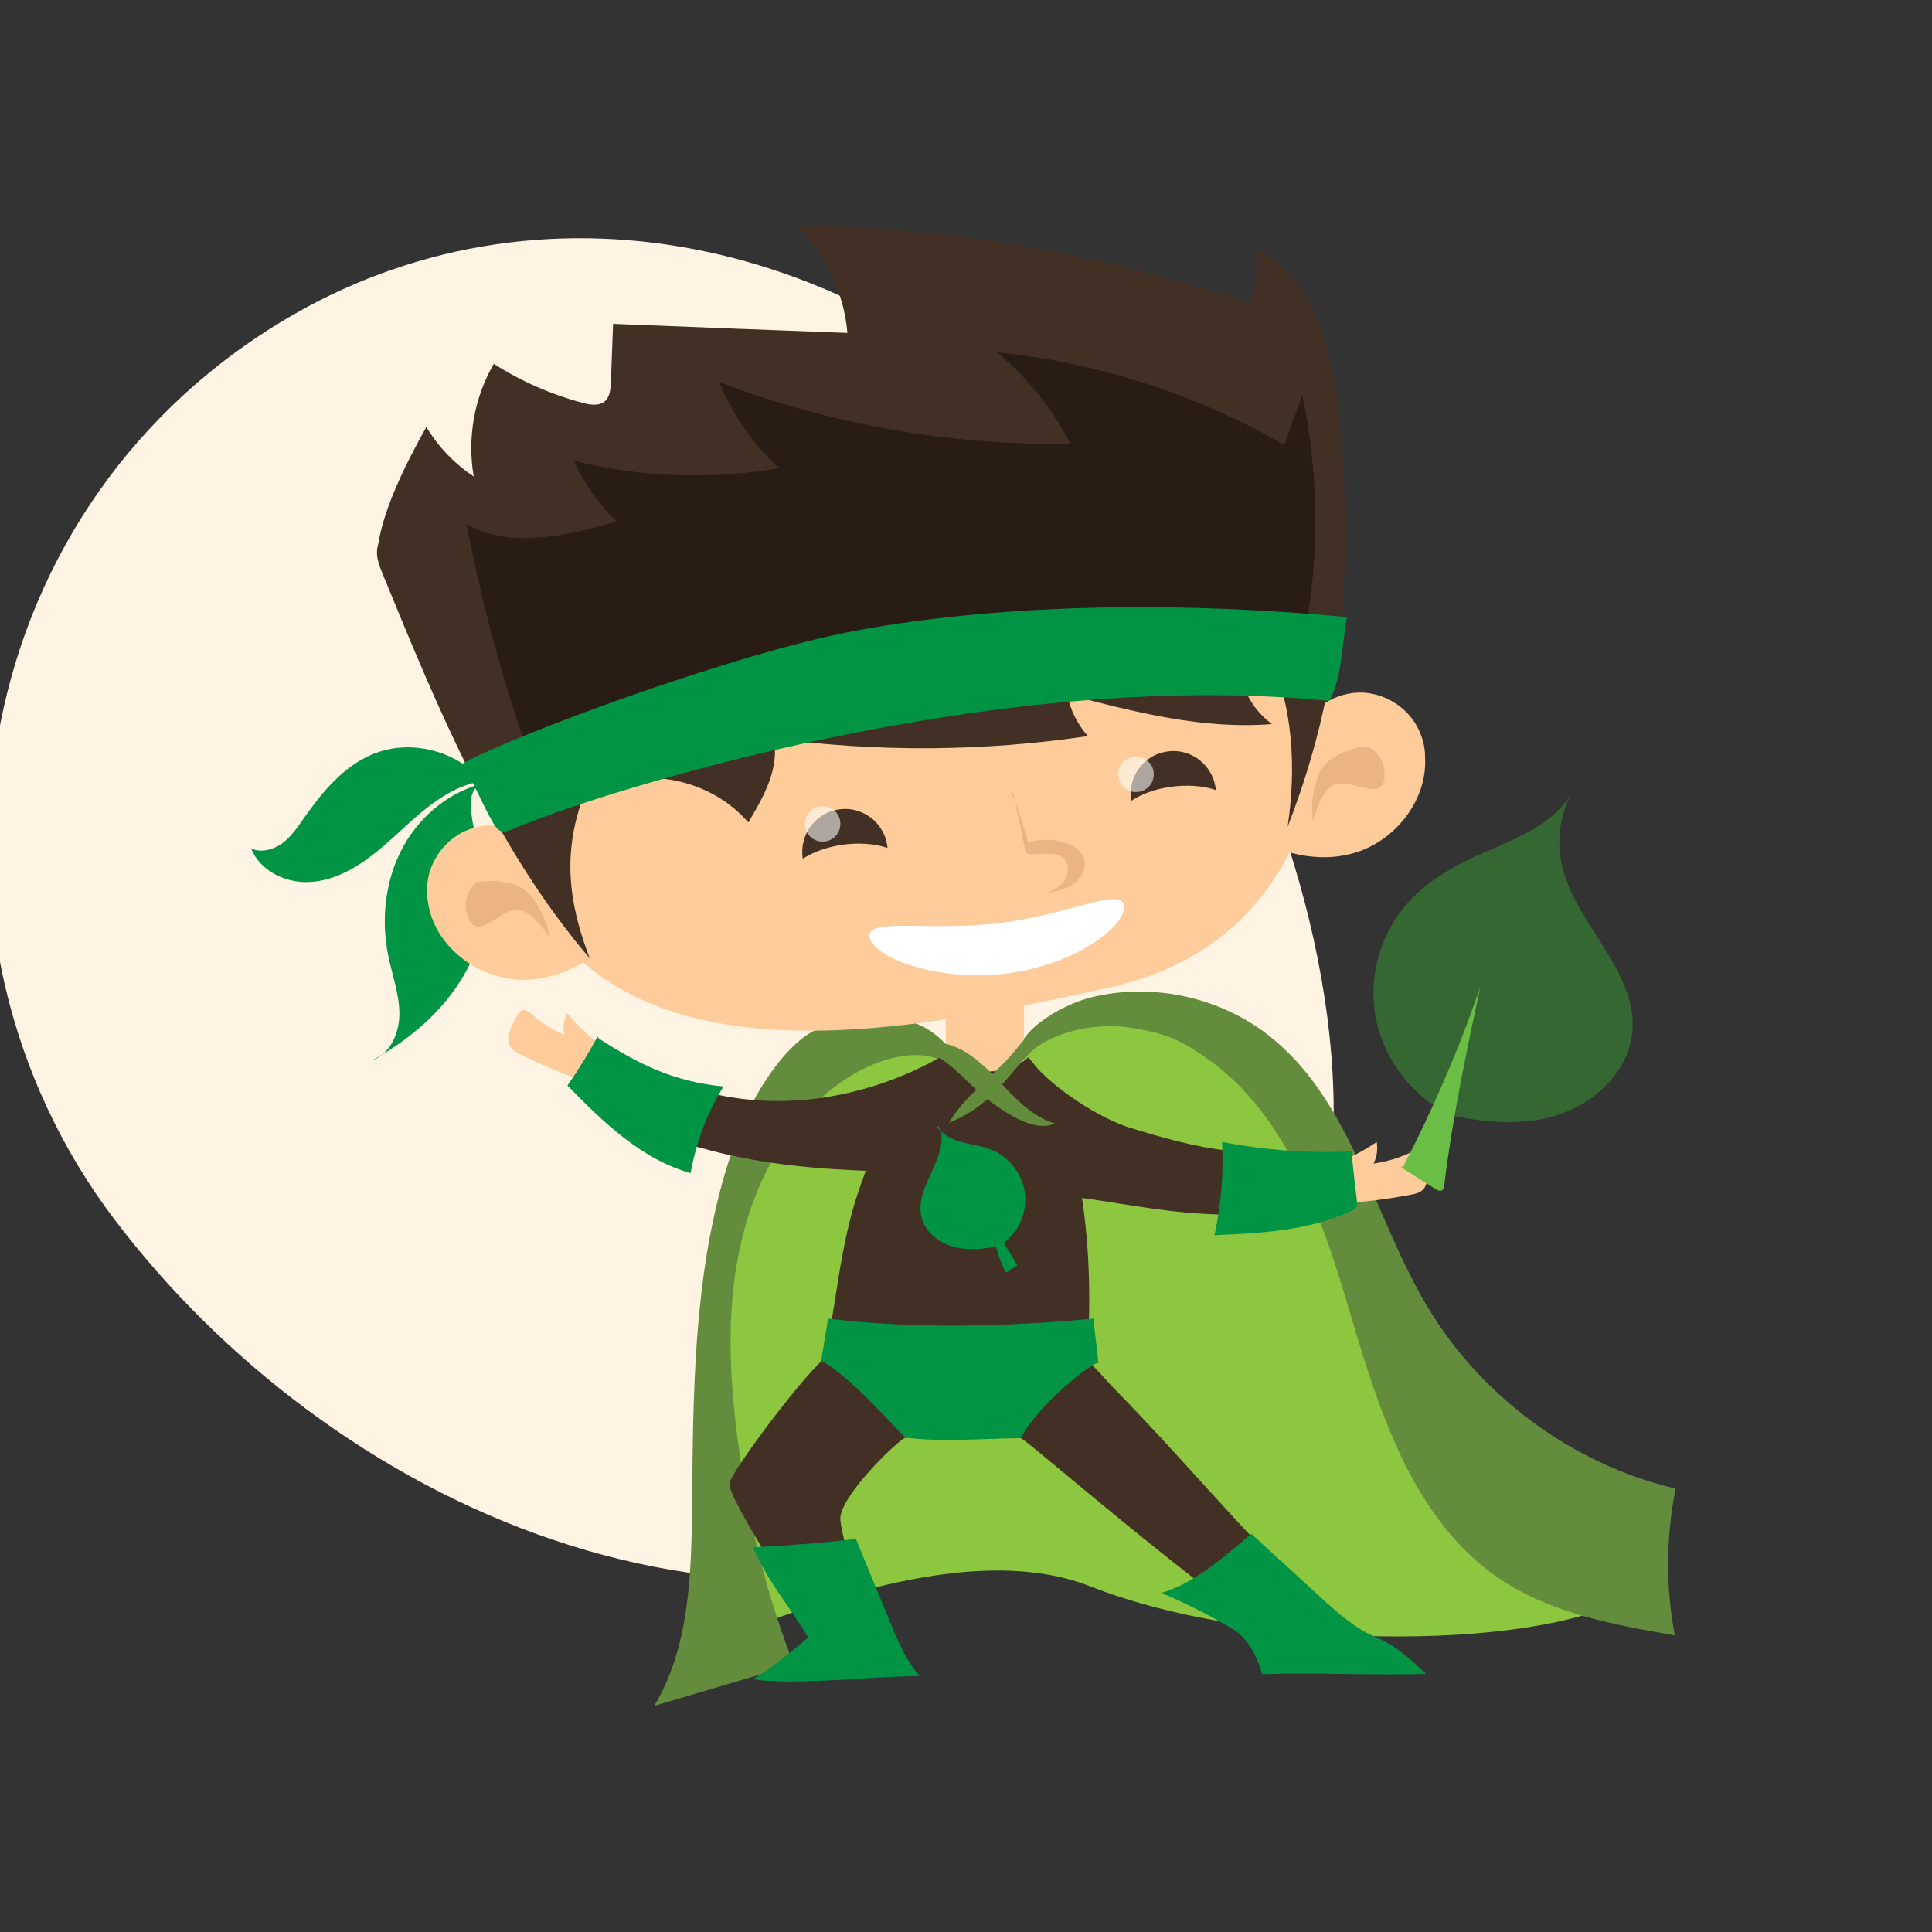 <svg width="200" height="200" viewBox="0 0 200 200" fill="none" xmlns="http://www.w3.org/2000/svg">
<rect x="0" y="0" width="200" height="200" fill="#333333" stroke="none"/>
<g clip-path="url(#clip0_1142_4663)">
<path d="M29.095 33.323C55.583 17.263 88.99 24.218 111.58 48.511C134.171 72.803 155.646 134.686 115.925 155.267C76.204 175.848 33.935 155.404 11.843 126.229C-10.249 97.054 -4.015 53.398 29.095 33.323Z" fill="#FFF4E4"/>
<path d="M49.877 80.822C47.21 77.647 42.409 76.478 38.574 78.078C35.551 79.323 33.367 81.99 31.487 84.657C30.826 85.597 30.166 86.588 29.251 87.274C28.311 87.96 27.041 88.315 26 87.833C26.864 90.068 29.378 91.338 31.766 91.313C34.154 91.287 36.389 90.144 38.32 88.696C40.225 87.274 41.876 85.521 43.73 83.997C45.585 82.473 47.693 81.177 50.055 80.822" fill="#009444"/>
<path d="M49.7 81.178C46.144 82.168 43.121 84.836 41.47 88.163C39.819 91.465 39.463 95.377 40.2 98.984C40.606 100.94 41.318 102.871 41.343 104.852C41.368 106.859 40.454 109.043 38.574 109.755C41.953 107.849 45.052 105.385 47.236 102.185C49.446 99.01 50.691 95.072 50.234 91.237C49.929 88.57 48.837 86.029 48.735 83.337C48.709 82.473 48.989 81.381 49.852 81.254" fill="#009444"/>
<path d="M97.15 108.407C92.857 105.689 86.812 106.121 82.951 109.423C79.953 111.963 78.988 116.028 77.337 119.584C70.682 133.91 72.968 163.579 74.873 169.396C78.48 168.685 98.979 158.753 112.848 164.214C131.036 171.352 161.111 170.743 169.519 164.748C166.573 165.053 162.458 152.707 159.765 151.437C140.003 142.064 147.572 116.536 124.152 104.47C119.25 101.955 112.899 103.962 108.149 106.756C106.346 107.823 104.669 109.22 102.688 109.906C100.681 110.592 98.141 110.312 96.972 108.534" fill="#8DC63F"/>
<path d="M105.582 110.059C104.363 107.29 109.621 104.013 113.152 103.2C119.4 101.727 126.284 103.226 131.339 107.188C140.001 113.971 142.16 125.986 147.85 135.41C153.464 144.707 162.913 151.616 173.455 154.105C172.464 159.109 172.414 164.291 173.379 169.295C167.105 168.203 160.653 167.035 155.344 163.504C146.529 157.611 142.922 146.637 139.925 136.476C136.928 126.316 133.397 115.317 124.633 109.347C121.915 107.493 120.544 106.985 117.292 106.426C113.355 105.74 107.97 106.833 105.582 110.059Z" fill="#638D3D"/>
<path d="M98.318 108.56C96.591 106.477 94.584 105.537 91.891 105.283C89.986 105.105 86.252 105.766 84.499 106.579C83.28 107.163 82.264 108.103 81.35 109.093C78.225 112.599 76.346 117.044 75.025 121.54C71.799 132.59 71.748 144.275 71.646 155.807C71.57 162.945 71.392 170.464 67.734 176.585C71.976 175.341 76.219 174.071 80.461 172.826C80.994 172.674 81.604 172.445 81.756 171.911C81.883 171.556 81.731 171.175 81.604 170.819C79.927 166.222 78.555 161.522 77.641 156.721C76.396 150.244 75.457 143.639 75.66 137.06C76.396 113.767 92.831 106.604 97.886 110.033" fill="#638D3D"/>
<path d="M63.212 108.89C61.51 107.798 59.96 106.426 58.69 104.877C58.36 105.563 58.258 106.35 58.411 107.112C57.166 106.579 56.023 105.842 55.007 104.953C54.727 104.724 54.397 104.47 54.067 104.572C53.864 104.648 53.711 104.826 53.61 105.029C53.33 105.486 53.076 105.994 52.873 106.477C52.645 107.061 52.467 107.747 52.772 108.28C53 108.687 53.432 108.941 53.864 109.144C56.633 110.541 59.528 111.684 62.475 112.599C62.831 111.456 63.034 110.262 63.059 109.068" fill="#FDCC9A"/>
<path d="M137.057 120.855C138.987 120.27 140.841 119.356 142.518 118.213C142.645 118.975 142.543 119.762 142.188 120.448C143.534 120.27 144.83 119.864 146.049 119.305C146.379 119.153 146.76 119 147.065 119.204C147.243 119.331 147.319 119.559 147.395 119.762C147.547 120.296 147.649 120.829 147.7 121.363C147.776 121.972 147.751 122.684 147.319 123.141C146.989 123.471 146.506 123.598 146.049 123.674C143.001 124.258 139.902 124.589 136.803 124.665C136.752 123.471 136.904 122.277 137.209 121.109" fill="#FDCC9A"/>
<path d="M112.238 42.795C112.289 42.795 112.34 42.82 112.391 42.82C112.746 42.846 113.127 42.871 113.483 42.897L112.238 42.795Z" fill="#FDCC9A"/>
<path d="M146.685 75.182C145.592 73.2 143.433 71.829 141.147 71.702C139.699 71.625 138.251 72.057 137.057 72.845C137.083 66.393 135.533 60.677 133.45 57.832C127.659 49.932 122.121 43.531 112.367 42.795C98.422 41.753 84.248 43.811 71.191 48.789C64.612 51.304 57.982 54.86 54.35 60.906C50.032 68.145 50.133 77.341 52.318 85.596C51.073 85.342 49.778 85.393 48.584 85.85C46.45 86.638 44.799 88.594 44.342 90.804C44.113 91.921 44.189 93.115 44.469 94.233C45.51 98.323 49.651 101.294 53.867 101.421C56.153 101.498 58.414 100.812 60.37 99.618C73.833 111.379 98.777 105.714 114.704 102.26C124.357 100.177 130.224 94.716 133.501 88.238C135.864 88.898 138.378 88.949 140.69 88.136C144.678 86.739 147.751 82.675 147.523 78.459C147.548 77.341 147.243 76.198 146.685 75.182Z" fill="#FDCC9A"/>
<path d="M49.343 91.338C49.343 91.338 53.255 90.55 55.008 92.785C56.76 95.021 56.887 97.104 56.887 97.104C56.887 97.104 54.982 93.751 53.102 94.233C51.248 94.716 49.343 97.307 48.454 94.945C47.59 92.557 49.343 91.338 49.343 91.338Z" fill="#EAB483"/>
<path d="M141.425 77.24C141.425 77.24 137.437 77.647 136.446 80.314C135.455 82.956 135.938 84.988 135.938 84.988C135.938 84.988 136.751 81.203 138.681 81.101C140.612 81 143.177 82.905 143.33 80.39C143.457 77.901 141.425 77.24 141.425 77.24Z" fill="#EAB483"/>
<path d="M87.016 87.476C88.819 87.197 90.572 87.324 91.867 87.781C91.867 87.629 91.842 87.501 91.816 87.349C91.359 84.961 89.073 83.361 86.66 83.818C84.297 84.25 82.723 86.536 83.104 88.899C84.12 88.238 85.466 87.73 87.016 87.476Z" fill="#423024"/>
<path d="M121.004 81.482C122.807 81.203 124.56 81.33 125.856 81.787C125.856 81.634 125.83 81.507 125.805 81.355C125.347 78.967 123.061 77.367 120.648 77.824C118.286 78.256 116.711 80.542 117.092 82.904C118.108 82.244 119.454 81.711 121.004 81.482Z" fill="#423024"/>
<path d="M104.695 82.041C105.407 83.718 105.965 85.445 106.423 87.198C107.591 86.868 108.836 86.842 110.004 87.147C110.944 87.401 111.909 87.935 112.214 88.849C112.519 89.84 111.935 90.932 111.071 91.542C110.207 92.126 109.141 92.329 108.125 92.507C108.887 92.253 109.649 91.872 110.131 91.237C110.614 90.602 110.741 89.636 110.233 89.001C109.445 88.011 107.896 88.493 106.626 88.443C106.524 88.443 106.397 88.417 106.321 88.367C106.194 88.265 106.143 88.112 106.118 87.935C105.788 86.309 105.457 84.683 105.102 83.032C105 82.727 104.975 81.864 104.695 82.041Z" fill="#EAB483"/>
<path opacity="0.57" d="M86.987 85.446C86.911 86.462 86.022 87.198 85.006 87.122C83.99 87.046 83.253 86.157 83.33 85.141C83.406 84.125 84.295 83.388 85.311 83.464C86.327 83.541 87.089 84.43 86.987 85.446Z" fill="white"/>
<path opacity="0.57" d="M119.429 80.313C119.353 81.329 118.464 82.066 117.448 81.989C116.431 81.913 115.695 81.024 115.771 80.008C115.847 78.992 116.736 78.255 117.752 78.332C118.794 78.433 119.53 79.322 119.429 80.313Z" fill="white"/>
<path d="M106.016 101.777C106.016 105.308 105.991 111.912 105.991 115.443C103.781 115.596 100.174 115.697 97.939 115.57C98.091 111.785 97.786 105.359 97.939 101.599C99.742 101.65 104.238 101.32 106.016 101.777Z" fill="#FDCC9A"/>
<path d="M112.291 141.887C113.129 137.035 113.637 117.705 106.449 109.449C104.188 111.481 99.717 111.431 97.66 109.195C92.833 112.853 90.877 117.502 88.896 123.242C86.915 128.983 86.559 135.232 85.188 141.684C87.601 141.405 90.039 141.354 92.478 141.557C95.501 141.811 98.498 142.421 101.521 142.624C105.255 142.878 109.014 142.497 112.748 142.116" fill="#423024"/>
<path d="M85.211 140.719C82.29 143.488 75.686 152.404 75.508 153.573C75.305 155.046 82.849 166.299 85.16 171.354C87.193 171.303 89.047 170.693 91.054 171.023C89.453 167.162 86.888 158.373 86.99 157.103C87.193 154.563 93.238 148.822 93.772 148.822C97.963 148.822 101.494 148.543 105.66 148.873C106.218 148.924 125.752 166.146 134.744 171.252C134.744 171.252 139.723 170.769 142.238 171.049C131.95 162.793 124.762 153.344 115.211 143.615C114.652 143.056 113.001 141.05 112.289 140.719C111.654 140.415 107.793 140.669 107.082 140.669C98.293 140.745 94.026 139.729 85.262 139.805" fill="#423024"/>
<path d="M97.327 109.45C95.371 110.517 79.469 119.788 62.603 108.23C61.637 109.678 60.952 110.593 60.164 112.142C64.254 116.384 67.759 117.578 73.475 119.077C79.19 120.576 84.727 121.033 90.595 121.236" fill="#423024"/>
<path d="M106.93 110.059C108.987 112.624 113.89 115.825 117.04 116.765C120.189 117.73 123.796 118.771 127.073 119.102C131.239 119.508 135.379 119.914 139.545 120.321C139.723 120.346 139.926 120.372 140.053 120.499C140.18 120.626 138.885 120.549 139.545 121.235C140.358 122.099 140.307 123.369 140.358 124.563C135.76 126.087 129.512 125.909 124.685 125.655C119.402 125.376 115.084 124.309 109.825 123.75" fill="#423024"/>
<path d="M129.535 158.779C131.872 160.913 134.209 163.072 136.546 165.206C138.4 166.908 140.306 168.635 142.642 169.575C144.344 170.261 146.326 171.988 147.621 173.284C142.134 173.436 136.14 173.131 130.653 173.309C130.221 171.658 129.205 169.626 127.757 168.737C125.344 167.263 122.829 165.993 120.238 164.901C123.82 163.809 126.639 161.192 129.535 158.779Z" fill="#009444"/>
<path d="M88.335 159.338C85.21 159.719 81.095 160.024 77.945 160.176C79.292 163.402 81.857 166.501 83.661 169.499C82.238 170.794 79.596 172.852 77.945 173.842C82.34 174.503 90.214 173.512 95.193 173.512C93.72 171.785 92.856 169.651 91.992 167.543C90.875 164.799 89.732 162.081 88.614 159.338" fill="#009444"/>
<path d="M113.229 136.502C103.881 137.366 94.559 137.569 85.719 136.502C85.491 137.95 85.237 139.423 85.008 140.871C88.259 142.573 93.416 148.771 93.797 148.822C97.632 149.304 101.29 148.923 105.685 148.873C107.463 145.316 113.483 140.719 113.686 141.125C113.661 140.033 113.229 137.569 113.229 136.502Z" fill="#009444"/>
<path d="M139.901 119.407C140.079 121.032 140.282 122.658 140.46 124.258C140.485 124.462 140.51 124.665 140.434 124.868C140.333 125.122 140.079 125.249 139.825 125.376C135.481 127.408 130.528 127.662 125.727 127.865C126.413 124.69 126.667 121.439 126.514 118.213C130.959 119.077 135.506 119.407 140.002 119.178" fill="#009444"/>
<path d="M61.867 107.291C60.927 109.044 59.885 110.746 58.742 112.371C62.425 116.156 66.413 120.017 71.494 121.44C72.053 118.265 73.196 115.216 74.898 112.473C69.639 111.965 65.982 110.085 61.968 107.494" fill="#009444"/>
<path d="M103.652 128.857C105.328 127.739 106.319 125.656 106.116 123.65C105.913 121.643 104.541 119.789 102.661 119.026C101.671 118.62 100.604 118.518 99.588 118.239C98.572 117.96 97.53 117.477 96.971 116.562C97.276 116.588 97.403 116.944 97.454 117.248C97.835 120.271 94.66 123.04 95.397 126.012C95.778 127.561 97.225 128.679 98.775 129.085C100.324 129.492 101.95 129.289 103.525 128.958" fill="#009444"/>
<path d="M102.559 126.418C103.448 127.891 104.337 129.365 105.226 130.838C105.251 130.889 105.277 130.914 105.277 130.965C105.277 131.041 105.2 131.066 105.15 131.117C104.794 131.32 104.438 131.524 104.108 131.752C103.346 130.203 102.863 128.526 102.711 126.799" fill="#009444"/>
<path d="M108.073 107.721C105.964 109.271 104.567 111.582 102.662 113.386C101.367 114.605 99.868 115.57 98.242 116.231C99.817 113.538 102.459 111.684 104.542 109.372C105.456 108.356 106.269 107.213 107.285 106.273C107.565 106.781 107.844 107.29 108.123 107.798" fill="#638D3D"/>
<path d="M97.379 107.951C99.818 108.307 101.748 110.136 103.425 111.914C105.101 113.692 106.854 115.622 109.216 116.308C107.87 116.893 106.321 116.334 105.025 115.648C103.755 114.962 102.587 114.124 101.494 113.184C99.919 111.812 98.548 110.161 96.719 109.196C96.871 108.713 97.074 108.256 97.354 107.85" fill="#638D3D"/>
<path d="M137.412 71.5C136.473 76.301 135.075 81.026 133.297 85.573C134.186 79.603 133.882 73.303 131.418 67.791C128.954 62.279 122.984 64.362 126.769 66.978C125.448 68.325 123.441 68.706 121.587 68.96C109.547 70.459 100.123 71.678 89.149 66.572C89.759 70.916 89.403 71.754 93.188 73.989C83.104 76.047 73.121 79.654 64.129 74.675C58.998 83.617 57.346 89.611 61.055 99.213C51.199 87.681 45.332 73.38 39.591 59.358C39.235 58.494 38.88 57.554 39.083 56.64C39.337 55.573 40.2 54.76 41.14 54.202C62.579 41.577 105.279 27.149 135.812 33.829C139.826 34.718 140.257 67.08 137.412 71.5Z" fill="#423024"/>
<path d="M90.011 96.978C90.265 99.01 96.819 101.677 104.109 100.788C111.374 99.899 116.607 95.809 116.353 93.777C116.099 91.745 110.739 94.692 103.474 95.555C96.184 96.444 89.757 94.946 90.011 96.978Z" fill="white"/>
<path d="M129.08 71.83C129.664 73.075 130.578 74.142 131.671 74.954C124.533 75.539 117.42 73.71 110.486 71.881C110.791 73.481 111.527 74.98 112.619 76.199C101.849 77.799 90.85 77.876 80.08 76.428C80.74 79.476 79.064 82.473 77.464 85.141C73.78 80.848 67.252 79.324 62.07 81.534C67.049 77.749 72.968 75.31 79.013 73.786C85.084 72.262 91.333 71.602 97.556 71.043C101.367 70.712 105.202 70.408 109.012 70.154C115.845 69.696 122.856 69.366 129.385 71.424" fill="#423024"/>
<path d="M137.511 36.597C136.648 32.432 133.879 27.758 130.145 25.7C130.272 27.631 130.018 29.587 129.408 31.416C114.294 26.285 98.342 23.541 82.39 23.338C85.438 26.234 87.368 30.273 87.724 34.464C79.646 34.159 71.543 33.854 63.466 33.524C63.389 35.531 63.313 37.563 63.237 39.569C63.212 40.281 63.135 41.094 62.602 41.551C61.992 42.059 61.078 41.907 60.316 41.703C57.064 40.84 53.94 39.468 51.12 37.664C49.088 41.144 48.352 45.361 49.038 49.324C47.056 48.003 45.354 46.25 44.135 44.193C42.154 47.749 39.309 53.236 39.055 57.3C63.059 52.067 88.715 45.31 112.745 40.027C120.949 38.223 128.392 37.106 136.775 36.648" fill="#423024"/>
<path d="M135.377 63.803C136.597 56.233 136.394 48.435 134.819 40.916C134.184 42.618 133.574 44.345 132.939 46.047C123.845 40.814 113.608 37.512 103.168 36.471C106.343 39.062 108.96 42.313 110.814 45.946C98.444 46.123 86.022 43.964 74.464 39.57C75.836 42.948 77.97 45.996 80.662 48.46C73.626 49.679 66.336 49.425 59.401 47.698C60.468 50.035 61.967 52.194 63.821 53.972C58.715 55.446 52.924 56.868 48.301 54.252C49.723 61.694 51.654 69.061 54.092 76.25C63.161 73.303 72.813 72.795 82.263 71.576C92.398 70.255 102.432 68.07 112.186 65.047C113.862 64.54 115.539 63.981 117.292 63.777C123.21 63.041 129.586 66.089 134.946 63.523" fill="#281C14"/>
<path d="M139.442 63.879C123.668 62.38 104.896 62.278 88.639 65.276C76.217 67.562 53.102 76.122 47.895 79.043C48.86 80.72 50.054 83.463 51.019 85.14C51.248 85.546 51.527 85.953 51.959 86.08C52.365 86.207 53.153 85.775 53.559 85.622C62.653 81.838 103.016 69.061 137.588 72.566C138.934 70.178 138.781 67.562 139.442 63.879Z" fill="#009444"/>
<path d="M148.486 114.453C145.133 112.243 142.796 108.535 142.288 104.547C141.78 100.559 143.076 96.393 145.794 93.395C147.876 91.109 150.645 89.56 153.49 88.315C156.869 86.816 160.679 85.419 162.584 82.269C161.517 84.403 161.161 86.893 161.619 89.23C162.838 95.529 169.519 100.355 168.985 106.757C168.63 110.999 164.921 114.377 160.857 115.546C156.767 116.714 152.398 116.054 148.283 115.012" fill="#356732"/>
<path d="M145.234 120.803C148.359 114.808 151.051 108.559 153.236 102.158C151.788 108.991 150.34 115.824 149.502 122.734C149.477 122.911 149.451 123.089 149.324 123.191C149.121 123.369 148.791 123.216 148.562 123.064C147.368 122.302 146.174 121.565 144.98 120.803" fill="#6ABD45"/>
</g>
<defs>
<clipPath id="clip0_1142_4663">
<rect width="200" height="200" fill="white"/>
</clipPath>
</defs>
</svg>
